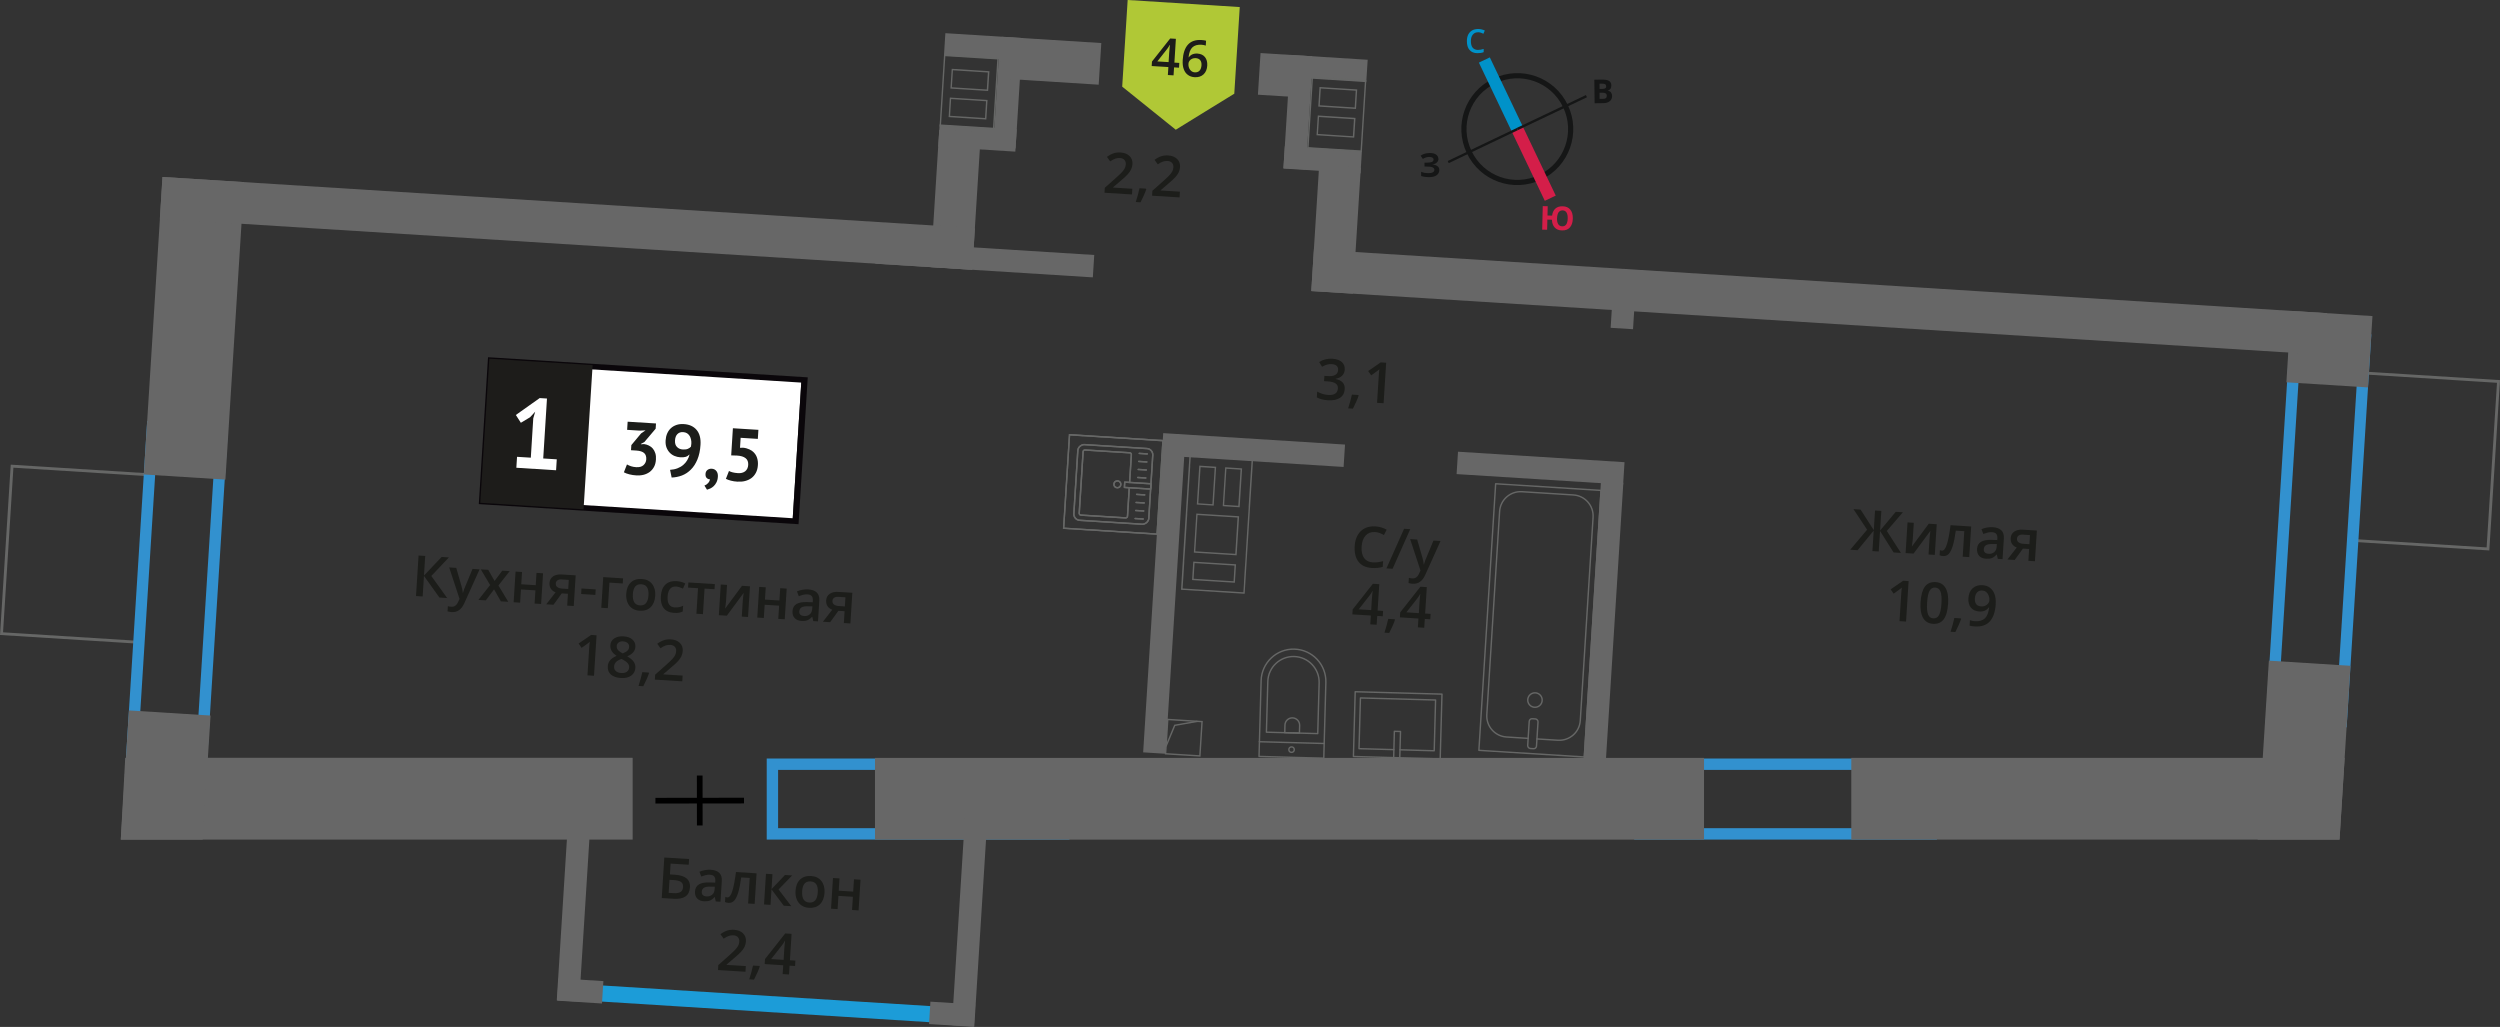 <?xml version="1.0" encoding="UTF-8"?>
<svg xmlns="http://www.w3.org/2000/svg" viewBox="0 0 439.18 180.4">
  <rect x="0" y="0" width="439.18" height="180.4" fill="#333333" stroke="none"/>
  <defs>
    <style>
      .cls-1 {
        fill: #3291cf;
      }

      .cls-1, .cls-2, .cls-3, .cls-4, .cls-5, .cls-6, .cls-7, .cls-8, .cls-9, .cls-10, .cls-11, .cls-12 {
        stroke-width: 0px;
      }

      .cls-2 {
        fill: #676767;
      }

      .cls-3 {
        fill: #b0c836;
        fill-rule: evenodd;
      }

      .cls-13 {
        stroke: #000;
      }

      .cls-13, .cls-14, .cls-15, .cls-16, .cls-17, .cls-18 {
        stroke-miterlimit: 10;
      }

      .cls-13, .cls-14, .cls-15, .cls-16, .cls-17, .cls-18, .cls-19 {
        fill: none;
      }

      .cls-4 {
        fill: #1c1d1a;
      }

      .cls-14 {
        stroke: #0092c9;
      }

      .cls-14, .cls-16 {
        stroke-width: 2.13px;
      }

      .cls-5 {
        fill: #1c9cd8;
      }

      .cls-6 {
        fill: #151616;
      }

      .cls-7 {
        fill: #0092c9;
      }

      .cls-8 {
        fill: #0a060a;
      }

      .cls-15, .cls-18, .cls-19 {
        stroke: #666766;
      }

      .cls-15, .cls-19 {
        stroke-width: .25px;
      }

      .cls-16 {
        stroke: #d41e49;
      }

      .cls-17 {
        stroke: #151616;
        stroke-width: .91px;
      }

      .cls-9 {
        fill: #d41e49;
      }

      .cls-18, .cls-20 {
        stroke-width: .5px;
      }

      .cls-20 {
        stroke: #1d1c1a;
        stroke-miterlimit: 22.93;
      }

      .cls-20, .cls-11 {
        fill: #1d1c1a;
      }

      .cls-10 {
        fill: #fff;
      }

      .cls-19 {
        stroke-linecap: round;
        stroke-linejoin: round;
      }

      .cls-12 {
        fill: #666766;
      }
    </style>
  </defs>
  <g id="Layer_2" data-name="Layer 2">
    <g>
      <rect class="cls-2" x="164.92" y="22.29" width="13.57" height="3.94" transform="translate(341.56 59.24) rotate(-176.4)"/>
      <rect class="cls-2" x="165.93" y="6.25" width="13.57" height="3.94" transform="translate(344.58 27.27) rotate(-176.4)"/>
      <rect class="cls-2" x="167.36" y="14.32" width="19.36" height="3.94" transform="translate(204.42 -159.37) rotate(93.6)"/>
      <path class="cls-12" d="M166.07,9.87l9.12.57-.76,12.13-9.12-.57.76-12.13M173.59,15.99l.02-.25.19-2.98.02-.25-.25-.02-6.13-.39-.25-.02-.02.25-.19,2.98-.02.25.25.02,6.13.39.25.02M173.27,21l.02-.25.18-2.94.02-.25-.25-.02-6.13-.39-.25-.02-.02.25-.18,2.94-.02.25.25.02,6.13.39.25.02M165.84,9.6h0s0,0,0,0l-.79,12.63,9.62.6.79-12.63-9.61-.6h0ZM173.35,15.72l-6.13-.39.19-2.98,6.13.39-.19,2.98h0ZM173.04,20.73l-6.13-.39.18-2.94,6.13.39-.18,2.94h0Z"/>
    </g>
    <g>
      <rect class="cls-2" x="226.58" y="10.07" width="13.57" height="3.94" transform="translate(1.22 -14.63) rotate(3.6)"/>
      <rect class="cls-2" x="225.57" y="26.1" width="13.57" height="3.94" transform="translate(2.22 -14.53) rotate(3.6)"/>
      <rect class="cls-2" x="218.36" y="18.03" width="19.36" height="3.94" transform="translate(193.76 246.33) rotate(-86.4)"/>
      <path class="cls-12" d="M230.65,13.72l9.12.57-.76,12.13-9.12-.57.76-12.13M238.21,19.15l.02-.25.18-2.94.02-.25-.25-.02-6.13-.39-.25-.02-.02.25-.18,2.94-.02.25.25.02,6.13.39.25.02M237.9,24.19l.02-.25.19-2.98.02-.25-.25-.02-6.13-.39-.25-.02-.02.25-.19,2.98-.02.25.25.02,6.13.39.25.02M230.42,13.45l-.79,12.63,9.61.6h0s0,0,0,0l.79-12.63-9.62-.6h0ZM237.98,18.88l-6.13-.39.18-2.94,6.13.39-.18,2.94h0ZM237.66,23.93l-6.13-.39.19-2.98,6.13.39-.19,2.98h0Z"/>
    </g>
    <path class="cls-12" d="M209.19,80.13l10.68.67-.1,1.58h0s-.02.25-.02.25l-.4,6.34v.25h0l-.1,1.57h0s-.02.25-.02.25l-.4,6.37v.25s-.11,1.57-.11,1.57h0s-.02.25-.02.25l-.17,2.75v.25h0l-.1,1.57-10.68-.67.1-1.57h0s.02-.25.02-.25l.17-2.75v-.25s.11-1.57.11-1.57h0s.02-.25.02-.25l.4-6.37v-.25h0l.1-1.57h0s.02-.25.02-.25l.4-6.34v-.25s.11-1.57.11-1.57M213.21,88.83l.02-.25.4-6.34.02-.25-.25-.02-2.47-.16-.25-.02-.02.25-.4,6.34-.02.25.25.02,2.47.16.25.02M217.77,89.12l.02-.25.4-6.34.02-.25-.25-.02-2.48-.16-.25-.02-.02.25-.4,6.34-.02.25.25.02,2.48.16.25.02M217.24,97.56l.02-.25.4-6.37.02-.25-.25-.02-7.02-.44-.25-.02-.02.25-.4,6.37-.02.25.25.02,7.02.44.25.02M216.93,102.38l.02-.25.17-2.75.02-.25-.25-.02-7.02-.44-.25-.02-.02.25-.17,2.75-.02.25.25.02,7.02.44.25.02M208.96,79.87l-.13,2.07h0s-.4,6.34-.4,6.34h0s-.13,2.07-.13,2.07h0s-.4,6.37-.4,6.37h0s-.13,2.07-.13,2.07h0s-.17,2.75-.17,2.75h0s-.13,2.07-.13,2.07l11.18.7.13-2.07h0s.17-2.75.17-2.75h0s.13-2.07.13-2.07h0s.4-6.37.4-6.37h0s.13-2.07.13-2.07h0s.4-6.34.4-6.34h0s.13-2.07.13-2.07l-11.18-.7h0ZM212.98,88.57l-2.47-.16.4-6.34,2.47.16-.4,6.34h0ZM217.53,88.85l-2.48-.16.4-6.34,2.48.16-.4,6.34h0ZM217,97.29l-7.02-.44.4-6.37,7.02.44-.4,6.37h0ZM216.7,102.11l-7.02-.44.17-2.75,7.02.44-.17,2.75h0Z"/>
  </g>
  <g id="Layer_10" data-name="Layer 10">
    <rect class="cls-18" x="411.36" y="69.07" width="29.48" height="23.82" transform="translate(533.68 -339.2) rotate(93.6)"/>
    <rect class="cls-18" x="-1.66" y="85.44" width="29.48" height="23.82" transform="translate(111.06 90.41) rotate(93.6)"/>
  </g>
  <g id="windows">
    <path class="cls-1" d="M27.72,76.09l10.22.64-3.66,58.2-10.22-.64,3.66-58.2M25.85,73.97l-3.91,62.19,14.22.89,3.91-62.19-14.22-.89h0Z"/>
    <path class="cls-1" d="M404.23,59.97l10.22.64-4.09,65.03-10.22-.64,4.09-65.03M402.36,57.85l-4.34,69.03,14.22.89,4.34-69.03-14.22-.89h0Z"/>
    <path class="cls-1" d="M185.87,135.25v10.24h-49.18v-10.24h49.18M187.87,133.25h-53.18v14.24h53.18v-14.24h0Z"/>
    <path class="cls-1" d="M338.26,135.25v10.24h-49.18v-10.24h49.18M340.26,133.25h-53.18v14.24h53.18v-14.24h0Z"/>
  </g>
  <g id="Layer_5" data-name="Layer 5">
    <g>
      <rect class="cls-15" x="204.94" y="126.57" width="6.04" height="6.04" transform="translate(8.55 -12.8) rotate(3.6)"/>
      <polyline class="cls-15" points="204.83 131.11 206.37 127.42 210.36 126.71"/>
    </g>
    <g>
      <path class="cls-19" d="M217.61,117.83h13.32c3.14,0,5.69,2.55,5.69,5.69h0c0,3.14-2.55,5.69-5.69,5.69h-13.32v-11.38h0Z" transform="translate(97.39 347.16) rotate(-88.42)"/>
      <path class="cls-19" d="M220.44,117.51h8.91c2.49,0,4.51,2.02,4.51,4.51h0c0,2.49-2.02,4.51-4.51,4.51h-8.91v-9.02h0Z" transform="translate(98.93 345.74) rotate(-88.42)"/>
      <path class="cls-19" d="M225.69,126.13h1.34c.71,0,1.29.58,1.29,1.29h0c0,.71-.58,1.29-1.29,1.29h-1.34v-2.58h0Z" transform="translate(93.39 350.83) rotate(-88.42)"/>
      <circle class="cls-19" cx="226.89" cy="131.69" r=".48"/>
      <line class="cls-19" x1="221.23" y1="130.3" x2="232.61" y2="130.61"/>
    </g>
    <g>
      <rect class="cls-19" x="261.25" y="85.53" width="18.55" height="46.92" transform="translate(7.38 -16.78) rotate(3.6)"/>
      <rect class="cls-19" x="268.5" y="126.28" width="1.55" height="5.24" rx=".49" ry=".49" transform="translate(8.63 -16.66) rotate(3.6)"/>
      <path class="cls-19" d="M268.45,129.71l-3.81-.24c-2.03-.13-3.57-1.88-3.45-3.91l2.25-35.73c.13-2.03,1.88-3.57,3.91-3.45l9.06.57c2.03.13,3.57,1.88,3.45,3.91l-2.25,35.73c-.13,2.03-1.88,3.57-3.91,3.45l-3.7-.23"/>
      <circle class="cls-19" cx="269.65" cy="122.98" r="1.27"/>
    </g>
    <g>
      <rect class="cls-19" x="239.83" y="119.79" width="11.38" height="15.25" transform="translate(111.4 369.33) rotate(-88.42)"/>
      <polyline class="cls-19" points="245.9 133.12 246.03 128.5 244.95 128.47 244.83 133.09"/>
      <polyline class="cls-19" points="245.94 131.72 251.95 131.89 252.19 122.97 238.99 122.61 238.74 131.52 244.86 131.69"/>
    </g>
    <g>
      <g>
        <rect class="cls-19" x="188.92" y="78.51" width="13.32" height="13.19" rx="1.09" ry="1.09" transform="translate(98.36 274.95) rotate(-86.4)"/>
        <path class="cls-19" d="M198.44,84.75l.31-4.87c.01-.18-.12-.33-.3-.34l-7.84-.49c-.18-.01-.33.12-.34.3l-.68,10.8c-.01.18.12.33.3.34l7.84.49c.18.01.33-.12.34-.3l.31-5"/>
        <circle class="cls-19" cx="196.29" cy="85.08" r=".6"/>
        <rect class="cls-19" x="199.4" y="83" width=".93" height="4.61" transform="translate(102.17 279.42) rotate(-86.4)"/>
        <line class="cls-19" x1="200.82" y1="91.17" x2="199.42" y2="91.09"/>
        <line class="cls-19" x1="200.91" y1="89.76" x2="199.51" y2="89.68"/>
        <line class="cls-19" x1="201" y1="88.35" x2="199.59" y2="88.27"/>
        <line class="cls-19" x1="201.09" y1="86.94" x2="199.68" y2="86.85"/>
        <line class="cls-19" x1="201.28" y1="83.97" x2="199.87" y2="83.88"/>
        <line class="cls-19" x1="201.37" y1="82.56" x2="199.96" y2="82.47"/>
        <line class="cls-19" x1="201.46" y1="81.15" x2="200.05" y2="81.06"/>
        <line class="cls-19" x1="201.54" y1="79.74" x2="200.14" y2="79.65"/>
      </g>
      <path class="cls-12" d="M188,76.51l16.17,1.02-1.02,16.17-16.17-1.02,1.02-16.17M187.77,76.24l-1.05,16.67,16.67,1.05,1.05-16.67-16.67-1.05h0Z"/>
    </g>
    <rect class="cls-5" x="133.02" y="147.04" width="2.83" height="58.61" transform="translate(318.87 53.24) rotate(93.6)"/>
    <g>
      <line class="cls-13" x1="130.7" y1="140.64" x2="115.14" y2="140.66"/>
      <line class="cls-13" x1="122.92" y1="136.24" x2="122.93" y2="145.01"/>
    </g>
  </g>
  <g id="walls">
    <rect class="cls-2" x="153.71" y="133.14" width="145.64" height="14.36"/>
    <polygon class="cls-2" points="411.89 133.14 410.99 147.5 325.22 147.5 325.22 133.14 411.89 133.14"/>
    <polygon class="cls-2" points="111.14 133.13 111.14 147.5 21.22 147.5 22 133.13 111.14 133.13"/>
    <rect class="cls-2" x="153.84" y="43.59" width="38.3" height="3.94" transform="translate(342.78 101.89) rotate(-176.4)"/>
    <rect class="cls-2" x="204.2" y="77.1" width="32" height="3.94" transform="translate(434.99 171.8) rotate(-176.4)"/>
    <rect class="cls-2" x="255.97" y="80.27" width="29.31" height="3.94" transform="translate(535.56 181.31) rotate(-176.4)"/>
    <rect class="cls-2" x="98" y="172.11" width="7.89" height="3.94" transform="translate(192.75 354.21) rotate(-176.4)"/>
    <rect class="cls-2" x="163.33" y="176.22" width="7.89" height="3.94" transform="translate(323.02 366.52) rotate(-176.4)"/>
    <rect class="cls-2" x="255.27" y="108.95" width="52.56" height="3.94" transform="translate(153.18 384.95) rotate(-86.4)"/>
    <rect class="cls-2" x="282.36" y="53.03" width="5.43" height="3.94" transform="translate(212.29 336.06) rotate(-86.4)"/>
    <rect class="cls-2" x="178.16" y="104.09" width="52.56" height="3.94" transform="translate(85.75 303.44) rotate(-86.4)"/>
    <rect class="cls-2" x="152.05" y="159.99" width="36.58" height="3.94" transform="translate(-2 321.79) rotate(-86.4)"/>
    <rect class="cls-2" x="82.64" y="155.62" width="36.58" height="3.94" transform="translate(-62.69 248.42) rotate(-86.4)"/>
    <rect class="cls-2" x="402.94" y="54.15" width="12.56" height="14.36" transform="translate(496.12 -343.22) rotate(93.6)"/>
    <polygon class="cls-2" points="412.91 116.96 411.89 133.14 410.99 147.5 396.6 147.5 397.5 133.14 398.58 116.06 412.91 116.96"/>
    <rect class="cls-2" x="7.89" y="50.49" width="52.36" height="14.36" transform="translate(93.77 27.29) rotate(93.6)"/>
    <polygon class="cls-2" points="36.99 125.7 36.52 133.13 35.62 147.5 21.22 147.5 22.13 133.13 22.65 124.8 36.99 125.7"/>
    <rect class="cls-2" x="155.82" y="31.44" width="24.16" height="7.33" transform="translate(122.32 200.47) rotate(-86.4)"/>
    <rect class="cls-2" x="175.72" y="7" width="17.54" height="7.33" transform="translate(1.03 -11.56) rotate(3.6)"/>
    <rect class="cls-2" x="221.2" y="9.59" width="9.09" height="7.33" transform="translate(1.28 -14.14) rotate(3.6)"/>
    <rect class="cls-2" x="28.18" y="35.58" width="143.01" height="7.33" transform="translate(196.7 84.67) rotate(-176.4)"/>
    <rect class="cls-2" x="223.62" y="36.64" width="22.18" height="7.33" transform="translate(289.67 -191.42) rotate(93.6)"/>
    <rect class="cls-2" x="230.41" y="49.41" width="178.33" height="7.33" transform="translate(635.19 126.11) rotate(-176.4)"/>
  </g>
  <g id="text">
    <g>
      <polygon class="cls-3" points="216.83 16.46 216.83 16.46 211.69 19.62 206.55 22.79 201.85 19.01 197.14 15.22 197.14 15.22 197.14 15.22 198.1 0 217.79 1.24 216.83 16.45 216.83 16.46"/>
      <g>
        <path class="cls-11" d="M207.11,11.89l-.86-.05-.09,1.4-1-.06.09-1.4-2.93-.18.05-.79,3.2-4.05,1,.06-.26,4.18.86.05-.05.85ZM205.29,10.92l.1-1.61c.04-.57.08-1.04.13-1.41h-.04c-.09.19-.24.41-.43.68l-1.74,2.21,1.97.12Z"/>
        <path class="cls-11" d="M207.76,10.6c.16-2.51,1.26-3.7,3.3-3.57.32.02.59.06.81.12l-.05.86c-.22-.08-.47-.13-.77-.15-.69-.04-1.21.11-1.58.46-.37.35-.59.92-.67,1.74h.05c.15-.22.36-.4.61-.51.26-.11.55-.16.89-.14.58.04,1.02.24,1.33.62.3.38.43.87.4,1.48-.04.67-.26,1.19-.66,1.56-.4.37-.93.53-1.57.49-.46-.03-.85-.16-1.18-.41-.33-.24-.57-.58-.72-1.01-.16-.43-.22-.95-.18-1.54ZM209.88,12.71c.35.02.63-.07.84-.29.21-.22.32-.54.35-.96.02-.37-.05-.66-.22-.88-.17-.22-.43-.34-.79-.37-.22-.01-.43.02-.62.1-.19.08-.35.2-.47.36-.12.16-.18.32-.19.5-.03.41.06.77.27,1.06.21.29.48.46.83.48Z"/>
      </g>
    </g>
    <g>
      <g>
        <path class="cls-4" d="M78.56,105.06l-1.37-.09-2.71-3.8-.23,3.61-1.17-.07.45-7.12,1.17.07-.22,3.45,3.1-3.27,1.28.08-3.09,3.26,2.78,3.87Z"/>
        <path class="cls-4" d="M78.9,99.68l1.25.08.9,3.12c.14.45.22.86.25,1.25h.04c.04-.17.11-.39.2-.64.09-.25.58-1.43,1.47-3.55l1.24.08-2.69,5.96c-.49,1.09-1.22,1.61-2.2,1.55-.25-.02-.5-.06-.74-.13l.06-.91c.17.05.36.08.59.1.55.04.96-.26,1.23-.89l.23-.49-1.82-5.53Z"/>
        <path class="cls-4" d="M86.1,102.77l-1.64-2.75,1.31.08,1.11,1.96,1.36-1.81,1.3.08-1.98,2.52,1.73,2.87-1.3-.08-1.2-2.1-1.45,1.93-1.3-.08,2.07-2.63Z"/>
        <path class="cls-4" d="M91.71,100.48l-.14,2.16,2.54.16.14-2.16,1.15.07-.34,5.39-1.15-.07.15-2.32-2.54-.16-.15,2.32-1.14-.07.34-5.39,1.14.07Z"/>
        <path class="cls-4" d="M97.24,106.24l-1.28-.08,1.64-2.11c-.36-.13-.63-.33-.82-.61-.19-.28-.27-.62-.25-1.02.03-.51.24-.9.62-1.16s.89-.38,1.52-.34l2.46.15-.34,5.39-1.15-.07.13-2.08-1.09-.07-1.44,1.99ZM97.64,102.5c-.02.28.07.49.28.64.2.15.48.24.83.26l1.07.07.1-1.6-1.25-.08c-.31-.02-.56.03-.74.16-.18.12-.28.31-.29.55Z"/>
        <path class="cls-4" d="M102.09,104.35l.06-.97,2.5.16-.06.97-2.5-.16Z"/>
        <path class="cls-4" d="M109.46,101.6l-.06.9-2.34-.15-.28,4.49-1.15-.07.34-5.39,3.48.22Z"/>
        <path class="cls-4" d="M115.11,104.65c-.06.88-.33,1.55-.81,2.02-.48.47-1.13.67-1.93.62-.5-.03-.94-.17-1.31-.42-.37-.25-.65-.6-.83-1.04-.18-.44-.25-.94-.22-1.5.05-.87.32-1.54.8-2,.48-.46,1.12-.67,1.94-.62.78.05,1.38.34,1.8.87.42.53.61,1.22.56,2.07ZM111.18,104.4c-.08,1.24.34,1.9,1.26,1.95.91.06,1.4-.54,1.48-1.78.08-1.23-.34-1.88-1.26-1.93-.48-.03-.84.11-1.08.41s-.37.75-.41,1.35Z"/>
        <path class="cls-4" d="M118.42,107.67c-.82-.05-1.42-.33-1.82-.83-.39-.5-.56-1.2-.51-2.09.06-.91.32-1.59.8-2.05.48-.46,1.13-.66,1.97-.61.57.04,1.07.17,1.52.41l-.4.9c-.47-.22-.87-.34-1.18-.36-.93-.06-1.44.53-1.52,1.77-.04.6.05,1.07.26,1.38.21.32.54.49.99.52.51.03,1-.06,1.47-.29l-.06,1c-.21.11-.44.18-.67.22-.24.04-.52.05-.85.02Z"/>
        <path class="cls-4" d="M125.58,102.61l-.06.9-1.75-.11-.28,4.49-1.15-.07.28-4.49-1.75-.11.06-.9,4.66.29Z"/>
        <path class="cls-4" d="M127.72,102.75l-.17,2.76c-.02.32-.08.79-.17,1.41l2.97-4.01,1.4.09-.34,5.39-1.1-.07.17-2.71c0-.15.03-.39.07-.72.04-.33.07-.58.09-.73l-2.96,4-1.4-.09.34-5.39,1.1.07Z"/>
        <path class="cls-4" d="M134.52,103.17l-.14,2.16,2.54.16.14-2.16,1.14.07-.34,5.39-1.14-.07.15-2.32-2.54-.16-.15,2.32-1.15-.07.34-5.39,1.15.07Z"/>
        <path class="cls-4" d="M142.87,109.11l-.18-.76h-.04c-.28.31-.56.52-.83.62-.27.1-.61.14-1.02.11-.53-.03-.93-.2-1.21-.51-.28-.3-.4-.72-.37-1.24.04-.56.27-.96.7-1.22.43-.26,1.07-.37,1.92-.34l.93.03.02-.29c.02-.34-.04-.61-.19-.79-.15-.18-.39-.28-.73-.3-.28-.02-.54,0-.8.07-.26.07-.51.15-.75.24l-.32-.84c.3-.13.63-.23.98-.29.35-.06.68-.08.99-.06.68.04,1.19.23,1.52.55.33.32.48.8.44,1.44l-.23,3.63-.82-.05ZM141.22,108.22c.42.03.76-.07,1.02-.29.27-.22.41-.53.44-.95l.03-.47h-.69c-.54-.03-.94.04-1.19.18-.26.15-.39.38-.42.71-.02.24.04.43.18.57s.35.22.63.24Z"/>
        <path class="cls-4" d="M145.84,109.3l-1.28-.08,1.64-2.11c-.36-.13-.63-.33-.82-.61-.19-.28-.27-.62-.25-1.02.03-.51.24-.9.62-1.16s.89-.38,1.52-.34l2.46.15-.34,5.39-1.15-.07.13-2.08-1.09-.07-1.44,1.99ZM146.24,105.56c-.02.28.07.49.28.64.2.15.48.24.83.26l1.07.07.1-1.6-1.25-.08c-.31-.02-.56.03-.74.16-.18.12-.28.31-.29.55Z"/>
        <path class="cls-4" d="M104.34,118.71l-1.14-.07.29-4.6c.03-.55.07-.98.12-1.3-.08.07-.18.15-.29.24-.11.09-.5.36-1.15.83l-.53-.76,2.2-1.51.96.06-.45,7.12Z"/>
        <path class="cls-4" d="M109.54,111.79c.68.04,1.2.23,1.57.57.37.33.54.76.51,1.28-.05.73-.52,1.29-1.43,1.66.54.31.92.63,1.14.96.22.32.31.68.29,1.06-.04.59-.28,1.04-.74,1.37s-1.05.47-1.79.42c-.77-.05-1.36-.25-1.77-.61-.41-.36-.59-.84-.55-1.45.02-.4.16-.75.4-1.05.24-.3.63-.56,1.15-.78-.42-.29-.71-.58-.88-.88-.17-.3-.24-.63-.22-.99.03-.52.26-.92.69-1.2.43-.28.96-.4,1.62-.36ZM107.88,117.08c-.02.34.08.61.31.81.22.2.54.32.95.34.42.03.75-.05.99-.23s.38-.43.4-.77c.02-.26-.08-.51-.28-.74-.2-.23-.51-.45-.94-.67l-.14-.07c-.44.16-.76.35-.96.56s-.31.47-.33.76ZM109.48,112.67c-.32-.02-.59.04-.8.19-.21.15-.32.36-.34.64-.01.17.02.32.08.46.06.14.16.27.29.38.13.12.35.26.67.44.4-.15.69-.31.86-.49.17-.18.27-.4.28-.65.02-.28-.07-.5-.26-.67-.19-.17-.45-.27-.78-.29Z"/>
        <path class="cls-4" d="M114.01,118.27c-.19.59-.53,1.35-1,2.28l-.84-.05c.28-.86.5-1.67.66-2.42l1.13.07.07.12Z"/>
        <path class="cls-4" d="M119.87,119.69l-4.83-.3.05-.87,1.95-1.73c.58-.52.96-.89,1.15-1.11.19-.22.33-.43.43-.63.09-.2.15-.42.16-.65.02-.32-.06-.58-.24-.78-.18-.2-.44-.31-.79-.33-.27-.02-.54.02-.8.1-.26.08-.57.25-.92.49l-.57-.79c.42-.31.82-.52,1.2-.64.38-.12.79-.16,1.21-.13.66.04,1.18.25,1.56.62.38.37.55.85.51,1.43-.02.32-.1.62-.23.9-.13.28-.33.57-.59.86-.26.29-.68.68-1.27,1.17l-1.31,1.12v.05s3.38.21,3.38.21l-.06,1.01Z"/>
      </g>
      <g>
        <rect class="cls-10" x="100.28" y="50.05" width="24.87" height="54.7" transform="translate(28.39 185.04) rotate(-86.4)"/>
        <path class="cls-8" d="M140.76,67.21l-53.99-3.4-1.5,23.83,53.99,3.4,1.5-23.83ZM86.28,62.79l55.62,3.5-1.62,25.8-56.17-3.53,1.62-25.8.54.03Z"/>
        <rect class="cls-20" x="81.81" y="67.4" width="24.87" height="17.68" transform="translate(12.23 165.51) rotate(-86.4)"/>
        <g>
          <path class="cls-4" d="M111.78,82.07c.54.03.96-.08,1.26-.35.3-.27.46-.61.49-1.01.03-.49-.09-.87-.37-1.12-.28-.25-.74-.4-1.37-.44l-.94-.06.06-.9,1.71-2.05.78-.54-1.04.05-2.19-.14.09-1.43,4.98.31-.06.92-1.99,2.35-.6.32v.07s.55-.04.55-.04c.3.04.59.13.85.26.27.13.5.31.69.53.19.23.34.5.44.82s.14.69.11,1.09c-.03.51-.14.95-.34,1.31s-.45.66-.76.89c-.32.23-.68.4-1.08.5-.41.1-.84.13-1.3.1-.38-.02-.78-.08-1.18-.18s-.73-.22-.97-.36l.54-1.38c.22.13.46.23.73.32s.57.14.91.16Z"/>
          <path class="cls-4" d="M116.93,77.35c.03-.44.12-.85.28-1.21.16-.36.37-.67.65-.92.27-.25.6-.44.98-.57.38-.13.81-.18,1.28-.15.98.06,1.73.4,2.26,1.03.52.62.75,1.49.68,2.61-.06,1.01-.25,1.87-.55,2.59-.3.72-.68,1.31-1.15,1.77-.46.46-.98.81-1.56,1.03-.58.22-1.19.34-1.81.36l-.28-1.35c.48-.03.91-.12,1.3-.27.38-.15.72-.34,1-.58.29-.24.52-.51.71-.83.19-.31.33-.66.42-1.03-.22.21-.46.36-.7.43s-.57.1-.97.07c-.33-.02-.65-.1-.97-.23-.32-.13-.6-.32-.84-.57-.24-.25-.43-.55-.57-.91-.14-.36-.19-.78-.16-1.26ZM118.58,77.37c-.03.5.08.88.35,1.15.26.27.6.42,1.02.44.36.02.65-.01.88-.11.23-.1.42-.23.55-.38.04-.18.06-.35.07-.52.02-.24,0-.48-.05-.72s-.13-.45-.24-.64c-.12-.19-.27-.35-.45-.47-.19-.12-.42-.19-.69-.21-.43-.03-.76.09-1.02.35s-.39.63-.42,1.12Z"/>
          <path class="cls-4" d="M123.94,83.25c.02-.3.13-.52.34-.69.21-.16.45-.23.74-.22.36.02.64.16.84.42.19.25.28.58.25.98-.02.39-.11.72-.25,1-.14.27-.3.5-.49.67-.19.18-.39.31-.6.41-.21.09-.4.16-.57.21l-.45-.73c.24-.08.45-.22.64-.43.19-.21.3-.43.33-.67-.2.01-.39-.06-.56-.22-.17-.16-.24-.4-.22-.73Z"/>
          <path class="cls-4" d="M129.57,83.12c.57.04,1.02-.08,1.34-.33.32-.26.5-.63.53-1.12.03-.52-.12-.92-.46-1.18-.34-.27-.84-.42-1.5-.46l-1.03-.03.3-4.77,4.48.28-.1,1.59-3.02-.19-.11,1.76.54-.02c.42.04.8.15,1.14.31.33.16.62.37.84.63.23.26.4.57.5.93.11.36.15.76.12,1.19-.03.51-.15.96-.35,1.34-.2.38-.46.69-.78.93s-.7.41-1.12.52-.89.14-1.38.11c-.39-.02-.76-.08-1.11-.17-.35-.09-.64-.2-.88-.32l.54-1.38c.19.1.41.18.65.24.24.06.52.11.86.13Z"/>
        </g>
        <path class="cls-10" d="M90.82,80.25l2.43.15.43-6.91.34-1.17-.9.98-1.62.97-.88-1.37,4.19-2.97,1.28.08-.66,10.53,2.38.15-.12,1.92-6.98-.44.12-1.92Z"/>
      </g>
    </g>
    <g>
      <path class="cls-4" d="M236.24,64.9c-.03.45-.18.82-.47,1.1-.28.28-.67.46-1.15.54v.04c.56.11.98.31,1.25.61.27.3.39.69.36,1.16-.04.69-.32,1.2-.83,1.54-.51.34-1.21.48-2.1.43-.79-.05-1.45-.22-1.97-.51l.06-1.02c.29.17.6.3.94.41.33.1.65.16.97.18.55.04.97-.04,1.26-.23.29-.19.44-.5.47-.92.02-.38-.11-.67-.4-.87-.29-.2-.76-.32-1.41-.36l-.62-.04.06-.93.63.04c1.14.07,1.73-.29,1.78-1.07.02-.31-.07-.55-.25-.73-.19-.18-.47-.28-.86-.3-.27-.02-.53,0-.79.07-.26.06-.56.19-.92.39l-.51-.83c.68-.44,1.46-.63,2.32-.58.72.04,1.27.24,1.65.57.38.33.56.77.52,1.32Z"/>
      <path class="cls-4" d="M238.67,69.51c-.19.59-.53,1.35-1,2.28l-.84-.05c.28-.86.5-1.67.66-2.42l1.13.07.07.12Z"/>
      <path class="cls-4" d="M243.06,70.84l-1.15-.07.29-4.6c.03-.55.07-.98.12-1.3-.08.07-.18.15-.29.24-.11.09-.5.36-1.15.83l-.53-.76,2.2-1.52.96.06-.45,7.12Z"/>
    </g>
    <g>
      <path class="cls-4" d="M198.86,34.16l-4.83-.3.05-.87,1.95-1.73c.58-.52.96-.89,1.15-1.11.19-.22.33-.43.43-.63.09-.2.15-.42.16-.65.02-.32-.06-.58-.24-.78-.18-.2-.44-.31-.78-.33-.27-.02-.54.02-.8.1-.26.08-.57.25-.92.49l-.57-.79c.42-.31.82-.52,1.2-.64.38-.12.79-.16,1.21-.13.66.04,1.18.25,1.56.62.38.37.55.85.51,1.43-.02.32-.1.62-.23.91-.13.28-.33.57-.59.86-.26.29-.68.68-1.27,1.17l-1.31,1.12v.05s3.38.21,3.38.21l-.06,1.01Z"/>
      <path class="cls-4" d="M201.36,33.26c-.19.59-.53,1.35-1,2.28l-.84-.05c.28-.86.5-1.67.66-2.42l1.13.07.07.12Z"/>
      <path class="cls-4" d="M207.22,34.68l-4.83-.3.05-.87,1.95-1.73c.58-.52.96-.89,1.15-1.11.19-.22.33-.43.43-.63.09-.2.15-.42.16-.65.02-.32-.06-.58-.24-.78-.18-.2-.44-.31-.78-.33-.27-.02-.54.02-.8.1-.26.08-.57.25-.92.49l-.57-.79c.42-.31.82-.52,1.2-.64.38-.12.79-.16,1.21-.13.66.04,1.18.25,1.56.62.38.37.55.85.51,1.43-.02.32-.1.62-.23.9-.13.28-.33.57-.59.86-.26.29-.68.68-1.27,1.17l-1.31,1.12v.05s3.38.21,3.38.21l-.06,1.01Z"/>
    </g>
    <g>
      <path class="cls-4" d="M327.99,93.04l-2.39-3.6,1.25.08,2.32,3.61.22-3.45,1.11.07-.22,3.45,2.75-3.29,1.25.08-2.82,3.28,2.48,3.86-1.29-.08-2.38-3.78-.23,3.61-1.11-.07.23-3.61-2.83,3.45-1.3-.08,2.96-3.51Z"/>
      <path class="cls-4" d="M336.2,91.84l-.17,2.76c-.02.32-.08.79-.17,1.41l2.97-4.01,1.4.09-.34,5.39-1.1-.07.17-2.71c0-.15.03-.39.07-.72.04-.33.07-.58.09-.73l-2.96,4-1.4-.09.34-5.39,1.1.07Z"/>
      <path class="cls-4" d="M345.95,97.87l-1.16-.07.28-4.49-1.49-.09c-.16,1.15-.34,2.05-.54,2.69-.2.64-.43,1.1-.69,1.39-.27.28-.6.41-1,.39-.25-.02-.46-.06-.62-.15l.06-.9c.12.05.24.08.36.09.33.02.62-.34.85-1.07.24-.73.46-1.87.66-3.4l3.62.23-.34,5.39Z"/>
      <path class="cls-4" d="M350.96,98.18l-.18-.76h-.04c-.28.31-.56.52-.83.62-.27.1-.61.14-1.02.11-.53-.03-.94-.2-1.21-.51-.28-.3-.4-.72-.37-1.24.04-.56.27-.96.7-1.22.43-.26,1.07-.37,1.92-.34l.93.03.02-.29c.02-.34-.04-.61-.19-.79-.15-.18-.4-.28-.73-.3-.28-.02-.54,0-.8.07-.26.07-.51.15-.75.24l-.32-.84c.3-.13.63-.23.98-.29s.68-.08.99-.06c.69.04,1.19.23,1.52.55.33.32.48.8.44,1.44l-.23,3.63-.82-.05ZM349.3,97.29c.42.03.76-.07,1.02-.29.27-.22.41-.53.44-.95l.03-.47h-.69c-.54-.03-.94.04-1.19.18-.26.15-.39.38-.41.71-.02.24.04.43.18.57.14.14.35.22.63.24Z"/>
      <path class="cls-4" d="M353.93,98.37l-1.28-.08,1.64-2.11c-.36-.13-.63-.33-.82-.61-.19-.28-.27-.62-.25-1.02.03-.51.24-.9.62-1.16s.89-.38,1.52-.34l2.46.15-.34,5.39-1.15-.07.13-2.08-1.09-.07-1.44,1.99ZM354.33,94.63c-.02.28.07.49.28.64.2.15.48.24.83.26l1.07.07.1-1.6-1.25-.08c-.31-.02-.56.03-.74.16-.18.12-.28.31-.29.55Z"/>
      <path class="cls-4" d="M334.83,109.19l-1.14-.07.29-4.6c.03-.55.07-.98.12-1.3-.08.07-.18.15-.29.24-.11.09-.5.36-1.15.83l-.53-.76,2.2-1.51.96.06-.45,7.12Z"/>
      <path class="cls-4" d="M342.22,106.08c-.08,1.24-.33,2.14-.77,2.72-.44.58-1.06.84-1.88.79-.79-.05-1.37-.4-1.74-1.04-.37-.65-.52-1.57-.44-2.77.08-1.26.34-2.17.77-2.74.44-.57,1.06-.83,1.88-.78.8.05,1.38.4,1.75,1.05.37.65.52,1.58.44,2.78ZM338.54,105.85c-.06.97,0,1.67.17,2.1.17.43.48.66.92.68s.77-.16,1-.57c.23-.41.37-1.09.43-2.05.06-.96,0-1.65-.17-2.09-.18-.44-.48-.67-.92-.7-.44-.03-.77.16-1,.57-.23.41-.37,1.1-.43,2.07Z"/>
      <path class="cls-4" d="M344.5,108.75c-.19.59-.53,1.35-1,2.28l-.84-.05c.28-.86.5-1.67.66-2.42l1.13.07.07.12Z"/>
      <path class="cls-4" d="M350.6,106.08c-.09,1.4-.44,2.43-1.05,3.09-.61.66-1.48.95-2.62.88-.43-.03-.74-.07-.93-.14l.06-.96c.28.1.57.16.86.18.77.05,1.36-.12,1.77-.51.41-.39.65-1.03.75-1.92h-.06c-.21.28-.45.47-.73.59-.28.11-.6.16-.97.13-.63-.04-1.11-.27-1.45-.68-.34-.42-.48-.97-.44-1.65.05-.74.29-1.32.74-1.74.45-.41,1.03-.6,1.75-.55.51.03.94.18,1.3.45.36.27.63.65.81,1.13.17.48.24,1.05.2,1.71ZM348.26,103.74c-.4-.03-.71.08-.94.33-.23.24-.36.6-.39,1.07-.03.41.05.73.23.98.18.25.47.38.87.41.39.02.72-.07,1-.29.28-.21.43-.48.45-.78.02-.29-.02-.56-.12-.82-.1-.26-.24-.47-.43-.63-.19-.16-.42-.25-.68-.26Z"/>
    </g>
    <g>
      <path class="cls-4" d="M121.2,155.92c-.09,1.43-1.05,2.09-2.88,1.97l-2.07-.13.45-7.12,4.35.27-.06,1-3.18-.2-.12,1.9.85.05c1.87.12,2.76.87,2.68,2.26ZM117.47,156.85l.84.05c.56.04.97-.03,1.24-.2.27-.17.42-.46.45-.87.02-.39-.09-.68-.34-.88-.25-.19-.7-.31-1.35-.35l-.7-.04-.14,2.28Z"/>
      <path class="cls-4" d="M125.74,158.36l-.18-.77h-.04c-.28.31-.56.52-.83.62-.27.1-.61.14-1.02.12-.53-.03-.93-.2-1.21-.51-.28-.3-.4-.72-.37-1.24.04-.55.27-.96.7-1.22.43-.26,1.07-.37,1.92-.34l.93.03.02-.29c.02-.34-.04-.61-.19-.79-.15-.18-.39-.28-.73-.3-.28-.02-.54,0-.8.07-.26.07-.51.15-.75.24l-.32-.84c.3-.13.63-.23.98-.29.35-.06.68-.08.99-.06.69.04,1.19.23,1.52.55.33.32.48.8.44,1.44l-.23,3.63-.82-.05ZM124.08,157.47c.42.03.76-.07,1.02-.29.27-.22.41-.53.44-.95l.03-.47h-.69c-.54-.03-.94.04-1.19.18-.25.15-.39.38-.41.72-.02.24.04.43.18.57.13.14.35.22.63.24Z"/>
      <path class="cls-4" d="M132.58,158.79l-1.16-.07.28-4.49-1.49-.09c-.16,1.15-.34,2.05-.54,2.69-.2.64-.43,1.1-.69,1.39-.27.28-.6.41-1,.39-.25-.02-.46-.06-.62-.15l.06-.9c.12.05.24.08.36.09.33.02.62-.33.85-1.07.24-.73.46-1.87.66-3.39l3.62.23-.34,5.39Z"/>
      <path class="cls-4" d="M137.9,153.71l1.26.08-2.39,2.46,2.24,2.94-1.32-.08-2.16-2.88-.17,2.73-1.14-.07.34-5.39,1.14.07-.16,2.62,2.36-2.48Z"/>
      <path class="cls-4" d="M144.85,156.84c-.06.88-.33,1.55-.81,2.02-.48.46-1.13.67-1.93.62-.5-.03-.94-.17-1.31-.43-.37-.25-.65-.6-.83-1.04-.18-.44-.25-.94-.22-1.5.05-.87.32-1.54.8-2,.48-.46,1.12-.67,1.94-.62.78.05,1.38.34,1.8.87.42.53.61,1.22.56,2.07ZM140.92,156.6c-.08,1.24.34,1.9,1.26,1.95.91.06,1.4-.54,1.48-1.78.08-1.23-.34-1.88-1.26-1.93-.48-.03-.84.11-1.08.41-.24.3-.37.75-.41,1.35Z"/>
      <path class="cls-4" d="M147.48,154.31l-.14,2.16,2.54.16.14-2.16,1.15.07-.34,5.39-1.15-.07.15-2.32-2.54-.16-.15,2.32-1.15-.07.34-5.39,1.15.07Z"/>
      <path class="cls-4" d="M130.96,170.71l-4.83-.3.05-.87,1.95-1.73c.58-.52.96-.89,1.15-1.11s.33-.43.43-.63c.09-.2.15-.42.16-.65.02-.32-.06-.58-.24-.78-.18-.2-.44-.31-.78-.33-.27-.02-.54.02-.8.1-.26.08-.57.25-.92.49l-.57-.79c.42-.31.82-.52,1.2-.64s.79-.16,1.21-.13c.66.04,1.18.25,1.56.62.38.37.55.85.51,1.43-.02.32-.1.62-.23.91-.13.28-.33.57-.59.86-.26.29-.68.68-1.27,1.17l-1.31,1.12v.05s3.38.21,3.38.21l-.06,1.01Z"/>
      <path class="cls-4" d="M133.46,169.81c-.19.59-.53,1.35-1,2.28l-.84-.05c.28-.86.5-1.67.66-2.42l1.13.07.07.12Z"/>
      <path class="cls-4" d="M139.67,169.7l-.96-.06-.1,1.55-1.12-.07.1-1.55-3.26-.21.06-.88,3.55-4.5,1.12.07-.29,4.64.96.06-.06.95ZM137.66,168.62l.11-1.79c.04-.64.09-1.16.15-1.56h-.04c-.1.21-.26.46-.48.75l-1.93,2.46,2.19.14Z"/>
    </g>
    <g>
      <g>
        <rect class="cls-19" x="188.92" y="78.51" width="13.32" height="13.19" rx="1.09" ry="1.09" transform="translate(98.36 274.95) rotate(-86.4)"/>
        <path class="cls-19" d="M198.44,84.75l.31-4.87c.01-.18-.12-.33-.3-.34l-7.84-.49c-.18-.01-.33.12-.34.3l-.68,10.8c-.01.18.12.33.3.34l7.84.49c.18.01.33-.12.34-.3l.31-5"/>
        <circle class="cls-19" cx="196.29" cy="85.08" r=".6"/>
        <rect class="cls-19" x="199.4" y="83" width=".93" height="4.61" transform="translate(102.17 279.42) rotate(-86.4)"/>
        <line class="cls-19" x1="200.82" y1="91.17" x2="199.42" y2="91.09"/>
        <line class="cls-19" x1="200.91" y1="89.76" x2="199.51" y2="89.68"/>
        <line class="cls-19" x1="201" y1="88.35" x2="199.59" y2="88.27"/>
        <line class="cls-19" x1="201.09" y1="86.94" x2="199.68" y2="86.85"/>
        <line class="cls-19" x1="201.28" y1="83.97" x2="199.87" y2="83.88"/>
        <line class="cls-19" x1="201.37" y1="82.56" x2="199.96" y2="82.47"/>
        <line class="cls-19" x1="201.46" y1="81.15" x2="200.05" y2="81.06"/>
        <line class="cls-19" x1="201.54" y1="79.74" x2="200.14" y2="79.65"/>
      </g>
      <path class="cls-12" d="M188,76.51l16.17,1.02-1.02,16.17-16.17-1.02,1.02-16.17M187.77,76.24l-1.05,16.67,16.67,1.05,1.05-16.67-16.67-1.05h0Z"/>
    </g>
    <g>
      <path class="cls-4" d="M241.52,93.47c-.67-.04-1.21.16-1.62.61s-.65,1.09-.7,1.93c-.06.87.09,1.55.43,2.02.34.47.86.73,1.56.77.3.02.6,0,.88-.04.29-.04.59-.1.9-.18l-.06,1c-.57.18-1.21.24-1.92.2-1.04-.07-1.82-.43-2.34-1.1-.52-.67-.74-1.59-.67-2.76.05-.74.22-1.38.53-1.92.31-.54.73-.94,1.26-1.2.53-.26,1.14-.37,1.84-.33.73.05,1.39.24,1.99.58l-.48.94c-.23-.13-.48-.25-.74-.35-.26-.1-.54-.16-.84-.18Z"/>
      <path class="cls-4" d="M247.74,92.96l-3.1,6.96-1.08-.07,3.1-6.96,1.08.07Z"/>
      <path class="cls-4" d="M247.71,94.7l1.25.08.9,3.12c.14.45.22.86.25,1.25h.04c.04-.17.11-.39.2-.64.09-.25.58-1.43,1.47-3.55l1.24.08-2.69,5.96c-.49,1.09-1.22,1.61-2.2,1.55-.25-.02-.5-.06-.73-.13l.06-.91c.17.05.36.08.59.1.55.03.96-.26,1.22-.89l.23-.5-1.82-5.53Z"/>
      <path class="cls-4" d="M242.9,108.26l-.96-.06-.1,1.55-1.12-.07.1-1.55-3.25-.2.06-.88,3.55-4.5,1.12.07-.29,4.64.96.06-.06.95ZM240.88,107.18l.11-1.79c.04-.64.09-1.16.15-1.56h-.04c-.1.21-.26.46-.48.75l-1.93,2.46,2.19.14Z"/>
      <path class="cls-4" d="M245.05,108.91c-.19.59-.53,1.35-1,2.28l-.84-.05c.28-.86.5-1.67.66-2.42l1.13.07.07.12Z"/>
      <path class="cls-4" d="M251.26,108.79l-.96-.06-.1,1.55-1.12-.07.1-1.55-3.26-.21.06-.88,3.55-4.5,1.12.07-.29,4.64.96.06-.06.95ZM249.25,107.71l.11-1.79c.04-.64.09-1.16.15-1.56h-.04c-.1.21-.26.46-.48.75l-1.93,2.46,2.19.14Z"/>
    </g>
    <g>
      <path class="cls-17" d="M262.52,14.22c4.68-2.24,10.27-.25,12.49,4.43,2.23,4.66.25,10.27-4.43,12.49-4.68,2.24-10.27.25-12.49-4.43-2.24-4.68-.25-10.27,4.43-12.49Z"/>
      <line class="cls-14" x1="260.76" y1="10.54" x2="266.55" y2="22.68"/>
      <line class="cls-16" x1="272.34" y1="34.82" x2="266.55" y2="22.68"/>
      <polygon class="cls-6" points="254.32 28.28 266.46 22.48 266.64 22.87 254.5 28.66 254.32 28.28"/>
      <rect class="cls-6" x="265.9" y="19.58" width="13.45" height=".43" transform="translate(17.91 118.97) rotate(-25.43)"/>
      <path class="cls-7" d="M259.64,5.67c-.39,0-.69.14-.91.42-.22.26-.34.65-.34,1.13s.1.89.31,1.15c.22.26.52.39.92.4.18,0,.35-.02.52-.05s.33-.07.5-.13v.57c-.32.13-.69.18-1.1.18-.61,0-1.07-.19-1.38-.57-.33-.35-.47-.89-.47-1.56,0-.43.08-.81.23-1.13.17-.31.39-.57.69-.74.3-.16.65-.25,1.06-.25s.8.1,1.17.27l-.25.57c-.15-.08-.3-.13-.44-.19-.17-.04-.31-.08-.5-.08"/>
      <path class="cls-9" d="M276.3,38.42c-.02.67-.2,1.18-.52,1.54-.32.36-.79.54-1.38.52-.54-.01-.96-.17-1.27-.5-.31-.32-.48-.79-.5-1.38l-.8-.02-.04,1.78-.87-.02.1-4.13.87.02-.04,1.63.81.02c.07-.55.26-.96.59-1.25.32-.27.73-.41,1.27-.39.59.01,1.03.21,1.34.59.31.38.46.9.44,1.59M273.52,38.35c-.01.44.07.8.22,1.04.16.23.38.36.68.37.63.02.96-.44.98-1.37.01-.46-.05-.82-.21-1.06-.14-.23-.36-.36-.68-.37s-.54.12-.71.33c-.15.24-.26.59-.27,1.05"/>
      <path class="cls-6" d="M280.09,14l1.3-.02c.57,0,1,.06,1.26.23.28.16.41.42.42.79,0,.24-.05.45-.16.61-.13.15-.27.26-.46.28v.04c.26.05.45.16.56.31.11.17.19.39.19.65,0,.37-.14.67-.4.88-.27.23-.64.34-1.11.35l-1.56.02-.05-4.13ZM281,15.62h.5c.24,0,.41-.05.52-.12.11-.08.15-.19.14-.37,0-.15-.06-.26-.17-.33-.11-.07-.3-.11-.56-.1h-.44s.01.93.01.93ZM281,16.3v1.07s.57,0,.57,0c.24,0,.43-.04.54-.14.11-.09.16-.24.16-.43,0-.33-.25-.52-.73-.51h-.54Z"/>
      <path class="cls-6" d="M252.7,27.89c0,.26-.09.48-.29.65-.18.19-.42.3-.76.34v.02c.39.03.67.14.88.3.21.16.32.38.32.66,0,.39-.16.69-.45.91-.31.23-.74.34-1.27.35-.61,0-1.09-.06-1.47-.2v-.74c.16.07.38.14.62.19.22.03.45.05.67.05.69-.01,1.03-.2,1.03-.61,0-.18-.12-.33-.34-.42-.22-.09-.56-.14-1-.13h-.39s-.01-.68-.01-.68h.35c.44-.01.76-.05.96-.13.18-.09.29-.23.29-.43,0-.13-.06-.24-.19-.33-.13-.07-.32-.12-.58-.12-.39,0-.76.12-1.11.35l-.4-.57c.24-.15.48-.29.75-.36.26-.06.55-.1.87-.11.45,0,.82.08,1.08.26.26.18.41.42.42.73"/>
    </g>
  </g>
</svg>